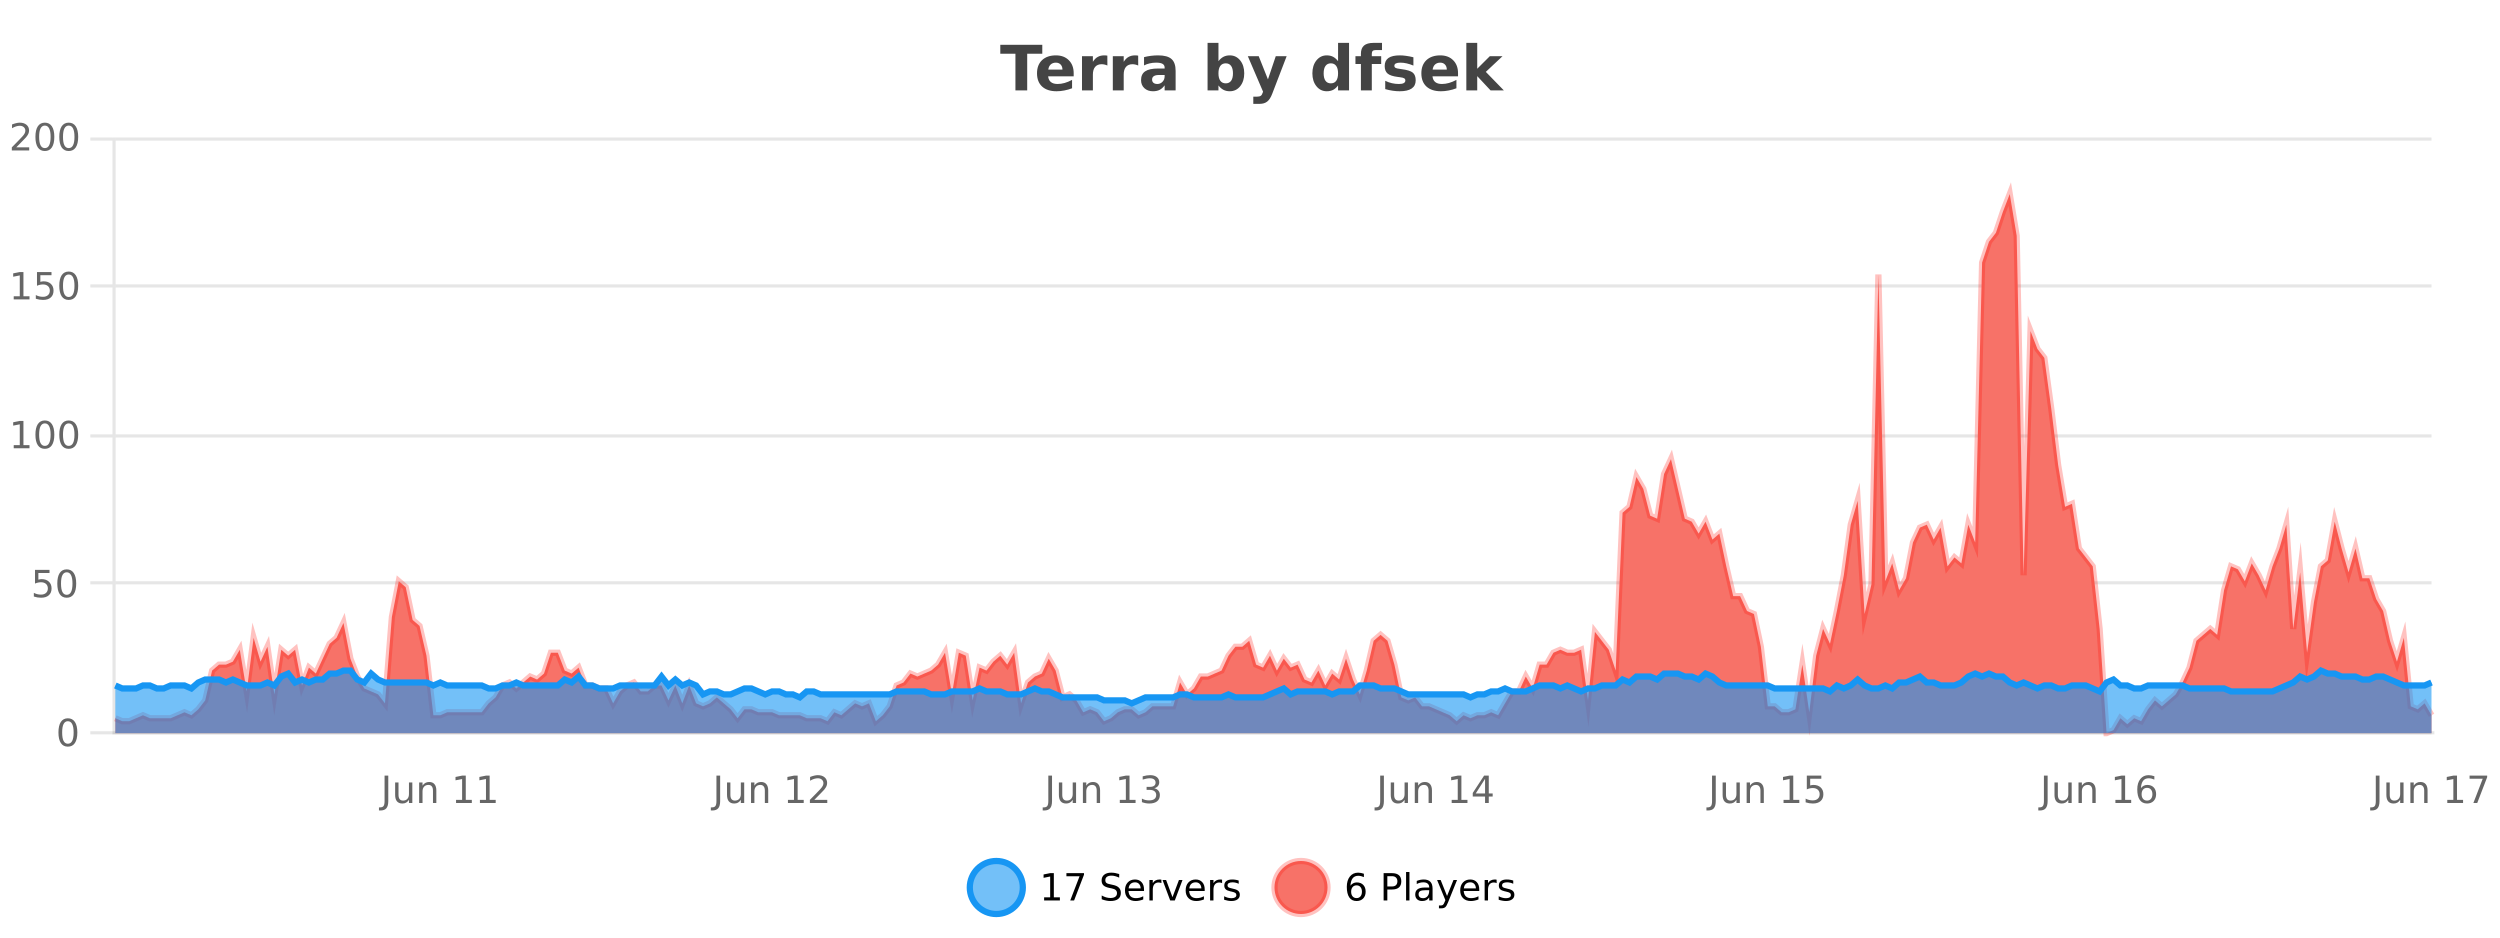 <?xml version="1.0" encoding="UTF-8"?>
<svg xmlns="http://www.w3.org/2000/svg" xmlns:xlink="http://www.w3.org/1999/xlink" width="800pt" height="300pt" viewBox="0 0 800 300" version="1.1">
<defs>
<clipPath id="clip1">
  <path d="M 282 263 L 356 263 L 356 300 L 282 300 Z M 282 263 "/>
</clipPath>
<clipPath id="clip2">
  <path d="M 379 263 L 454 263 L 454 300 L 379 300 Z M 379 263 "/>
</clipPath>
<clipPath id="clip3">
  <path d="M 36.906 62 L 778.082 62 L 778.082 234.602 L 36.906 234.602 Z M 36.906 62 "/>
</clipPath>
<clipPath id="clip4">
  <path d="M 35.906 43 L 779.086 43 L 779.086 235.602 L 35.906 235.602 Z M 35.906 43 "/>
</clipPath>
<clipPath id="clip5">
  <path d="M 36.906 214 L 778.082 214 L 778.082 234.602 L 36.906 234.602 Z M 36.906 214 "/>
</clipPath>
<clipPath id="clip6">
  <path d="M 35.906 186 L 779.086 186 L 779.086 235.602 L 35.906 235.602 Z M 35.906 186 "/>
</clipPath>
</defs>
<g id="surface870421">
<rect x="0" y="0" width="800" height="300" style="fill:rgb(100%,100%,100%);fill-opacity:1;stroke:none;"/>
<path style="fill:none;stroke-width:1;stroke-linecap:butt;stroke-linejoin:miter;stroke:rgb(0%,0%,0%);stroke-opacity:0.098;stroke-miterlimit:10;" d="M 37 234.5 L 778.082 234.5 "/>
<path style="fill:none;stroke-width:1;stroke-linecap:butt;stroke-linejoin:miter;stroke:rgb(0%,0%,0%);stroke-opacity:0.098;stroke-miterlimit:10;" d="M 28.906 234.5 L 36 234.5 "/>
<path style="fill:none;stroke-width:1;stroke-linecap:butt;stroke-linejoin:miter;stroke:rgb(0%,0%,0%);stroke-opacity:0.098;stroke-miterlimit:10;" d="M 37 186.5 L 778.082 186.5 "/>
<path style="fill:none;stroke-width:1;stroke-linecap:butt;stroke-linejoin:miter;stroke:rgb(0%,0%,0%);stroke-opacity:0.098;stroke-miterlimit:10;" d="M 28.906 186.5 L 36 186.5 "/>
<path style="fill:none;stroke-width:1;stroke-linecap:butt;stroke-linejoin:miter;stroke:rgb(0%,0%,0%);stroke-opacity:0.098;stroke-miterlimit:10;" d="M 37 139.5 L 778.082 139.5 "/>
<path style="fill:none;stroke-width:1;stroke-linecap:butt;stroke-linejoin:miter;stroke:rgb(0%,0%,0%);stroke-opacity:0.098;stroke-miterlimit:10;" d="M 28.906 139.5 L 36 139.5 "/>
<path style="fill:none;stroke-width:1;stroke-linecap:butt;stroke-linejoin:miter;stroke:rgb(0%,0%,0%);stroke-opacity:0.098;stroke-miterlimit:10;" d="M 37 91.5 L 778.082 91.5 "/>
<path style="fill:none;stroke-width:1;stroke-linecap:butt;stroke-linejoin:miter;stroke:rgb(0%,0%,0%);stroke-opacity:0.098;stroke-miterlimit:10;" d="M 28.906 91.5 L 36 91.5 "/>
<path style="fill:none;stroke-width:1;stroke-linecap:butt;stroke-linejoin:miter;stroke:rgb(0%,0%,0%);stroke-opacity:0.098;stroke-miterlimit:10;" d="M 37 44.5 L 778.082 44.5 "/>
<path style="fill:none;stroke-width:1;stroke-linecap:butt;stroke-linejoin:miter;stroke:rgb(0%,0%,0%);stroke-opacity:0.098;stroke-miterlimit:10;" d="M 28.906 44.5 L 36 44.5 "/>
<path style=" stroke:none;fill-rule:nonzero;fill:rgb(9.02%,58.824%,95.294%);fill-opacity:0.6;" d="M 327.305 284 C 327.305 288.688 323.508 292.484 318.82 292.484 C 314.133 292.484 310.336 288.688 310.336 284 C 310.336 279.312 314.133 275.516 318.82 275.516 C 323.508 275.516 327.305 279.312 327.305 284 Z M 327.305 284 "/>
<g clip-path="url(#clip1)" clip-rule="nonzero">
<path style="fill:none;stroke-width:2;stroke-linecap:butt;stroke-linejoin:miter;stroke:rgb(9.02%,58.824%,95.294%);stroke-opacity:1;stroke-miterlimit:10;" d="M 327.305 284 C 327.305 288.688 323.508 292.484 318.82 292.484 C 314.133 292.484 310.336 288.688 310.336 284 C 310.336 279.312 314.133 275.516 318.82 275.516 C 323.508 275.516 327.305 279.312 327.305 284 Z M 327.305 284 "/>
</g>
<path style=" stroke:none;fill-rule:nonzero;fill:rgb(0%,0%,0%);fill-opacity:1;" d="M 334.117 287.156 L 336.055 287.156 L 336.055 280.484 L 333.945 280.906 L 333.945 279.828 L 336.039 279.406 L 337.227 279.406 L 337.227 287.156 L 339.164 287.156 L 339.164 288.156 L 334.117 288.156 Z M 341.254 279.406 L 346.879 279.406 L 346.879 279.906 L 343.707 288.156 L 342.473 288.156 L 345.457 280.406 L 341.254 280.406 Z M 358.141 279.688 L 358.141 280.844 C 357.691 280.637 357.266 280.48 356.859 280.375 C 356.461 280.262 356.082 280.203 355.719 280.203 C 355.07 280.203 354.57 280.328 354.219 280.578 C 353.875 280.828 353.703 281.188 353.703 281.656 C 353.703 282.043 353.816 282.336 354.047 282.531 C 354.273 282.73 354.719 282.887 355.375 283 L 356.078 283.156 C 356.961 283.324 357.613 283.621 358.031 284.047 C 358.457 284.465 358.672 285.027 358.672 285.734 C 358.672 286.59 358.383 287.234 357.812 287.672 C 357.25 288.109 356.414 288.328 355.312 288.328 C 354.906 288.328 354.469 288.281 354 288.188 C 353.531 288.094 353.047 287.953 352.547 287.766 L 352.547 286.547 C 353.023 286.82 353.492 287.023 353.953 287.156 C 354.422 287.293 354.875 287.359 355.312 287.359 C 355.988 287.359 356.508 287.23 356.875 286.969 C 357.25 286.699 357.438 286.32 357.438 285.828 C 357.438 285.402 357.301 285.07 357.031 284.828 C 356.77 284.578 356.336 284.398 355.734 284.281 L 355.016 284.141 C 354.129 283.965 353.488 283.688 353.094 283.312 C 352.707 282.938 352.516 282.418 352.516 281.75 C 352.516 280.969 352.785 280.359 353.328 279.922 C 353.867 279.477 354.617 279.25 355.578 279.25 C 355.992 279.25 356.41 279.289 356.828 279.359 C 357.254 279.434 357.691 279.543 358.141 279.688 Z M 366.086 284.609 L 366.086 285.125 L 361.117 285.125 C 361.168 285.875 361.391 286.445 361.789 286.828 C 362.195 287.215 362.75 287.406 363.461 287.406 C 363.875 287.406 364.277 287.359 364.664 287.266 C 365.059 287.164 365.449 287.008 365.836 286.797 L 365.836 287.828 C 365.438 287.984 365.039 288.105 364.633 288.188 C 364.227 288.281 363.812 288.328 363.398 288.328 C 362.355 288.328 361.527 288.027 360.914 287.422 C 360.297 286.809 359.992 285.98 359.992 284.938 C 359.992 283.867 360.281 283.016 360.867 282.391 C 361.449 281.758 362.23 281.438 363.211 281.438 C 364.094 281.438 364.793 281.727 365.305 282.297 C 365.824 282.859 366.086 283.633 366.086 284.609 Z M 365.008 284.281 C 364.996 283.699 364.828 283.23 364.508 282.875 C 364.184 282.523 363.758 282.344 363.227 282.344 C 362.621 282.344 362.137 282.516 361.773 282.859 C 361.418 283.203 361.215 283.684 361.164 284.297 Z M 371.656 282.594 C 371.531 282.531 371.395 282.484 371.25 282.453 C 371.113 282.414 370.957 282.391 370.781 282.391 C 370.176 282.391 369.707 282.59 369.375 282.984 C 369.051 283.383 368.891 283.953 368.891 284.703 L 368.891 288.156 L 367.812 288.156 L 367.812 281.594 L 368.891 281.594 L 368.891 282.609 C 369.117 282.215 369.414 281.922 369.781 281.734 C 370.145 281.539 370.586 281.438 371.109 281.438 C 371.18 281.438 371.258 281.445 371.344 281.453 C 371.438 281.465 371.535 281.48 371.641 281.5 Z M 372.012 281.594 L 373.152 281.594 L 375.199 287.094 L 377.262 281.594 L 378.402 281.594 L 375.934 288.156 L 374.465 288.156 Z M 385.504 284.609 L 385.504 285.125 L 380.535 285.125 C 380.586 285.875 380.809 286.445 381.207 286.828 C 381.613 287.215 382.168 287.406 382.879 287.406 C 383.293 287.406 383.695 287.359 384.082 287.266 C 384.477 287.164 384.867 287.008 385.254 286.797 L 385.254 287.828 C 384.855 287.984 384.457 288.105 384.051 288.188 C 383.645 288.281 383.23 288.328 382.816 288.328 C 381.773 288.328 380.945 288.027 380.332 287.422 C 379.715 286.809 379.41 285.98 379.41 284.938 C 379.41 283.867 379.699 283.016 380.285 282.391 C 380.867 281.758 381.648 281.438 382.629 281.438 C 383.512 281.438 384.211 281.727 384.723 282.297 C 385.242 282.859 385.504 283.633 385.504 284.609 Z M 384.426 284.281 C 384.414 283.699 384.246 283.23 383.926 282.875 C 383.602 282.523 383.176 282.344 382.645 282.344 C 382.039 282.344 381.555 282.516 381.191 282.859 C 380.836 283.203 380.633 283.684 380.582 284.297 Z M 391.074 282.594 C 390.949 282.531 390.812 282.484 390.668 282.453 C 390.531 282.414 390.375 282.391 390.199 282.391 C 389.594 282.391 389.125 282.59 388.793 282.984 C 388.469 283.383 388.309 283.953 388.309 284.703 L 388.309 288.156 L 387.23 288.156 L 387.23 281.594 L 388.309 281.594 L 388.309 282.609 C 388.535 282.215 388.832 281.922 389.199 281.734 C 389.562 281.539 390.004 281.438 390.527 281.438 C 390.598 281.438 390.676 281.445 390.762 281.453 C 390.855 281.465 390.953 281.48 391.059 281.5 Z M 396.383 281.781 L 396.383 282.812 C 396.078 282.656 395.762 282.543 395.43 282.469 C 395.105 282.387 394.766 282.344 394.414 282.344 C 393.883 282.344 393.48 282.43 393.211 282.594 C 392.938 282.75 392.805 282.996 392.805 283.328 C 392.805 283.578 392.898 283.777 393.086 283.922 C 393.281 284.059 393.672 284.188 394.258 284.312 L 394.617 284.406 C 395.387 284.562 395.934 284.793 396.258 285.094 C 396.578 285.398 396.742 285.812 396.742 286.344 C 396.742 286.961 396.496 287.445 396.008 287.797 C 395.527 288.152 394.867 288.328 394.023 288.328 C 393.668 288.328 393.297 288.289 392.914 288.219 C 392.539 288.156 392.141 288.059 391.727 287.922 L 391.727 286.797 C 392.121 287.008 392.512 287.164 392.898 287.266 C 393.281 287.371 393.668 287.422 394.055 287.422 C 394.555 287.422 394.938 287.34 395.211 287.172 C 395.492 286.996 395.633 286.746 395.633 286.422 C 395.633 286.133 395.531 285.906 395.336 285.75 C 395.137 285.594 394.703 285.445 394.039 285.297 L 393.664 285.219 C 392.996 285.074 392.512 284.855 392.211 284.562 C 391.918 284.273 391.773 283.875 391.773 283.375 C 391.773 282.75 391.992 282.273 392.43 281.938 C 392.867 281.605 393.484 281.438 394.289 281.438 C 394.684 281.438 395.059 281.469 395.414 281.531 C 395.766 281.586 396.09 281.668 396.383 281.781 Z M 328.82 277.016 "/>
<path style=" stroke:none;fill-rule:nonzero;fill:rgb(96.863%,44.706%,40.784%);fill-opacity:1;" d="M 424.809 284 C 424.809 288.688 421.008 292.484 416.32 292.484 C 411.637 292.484 407.836 288.688 407.836 284 C 407.836 279.312 411.637 275.516 416.32 275.516 C 421.008 275.516 424.809 279.312 424.809 284 Z M 424.809 284 "/>
<g clip-path="url(#clip2)" clip-rule="nonzero">
<path style="fill:none;stroke-width:2;stroke-linecap:butt;stroke-linejoin:miter;stroke:rgb(100%,4.706%,0%);stroke-opacity:0.247;stroke-miterlimit:10;" d="M 424.809 284 C 424.809 288.688 421.008 292.484 416.32 292.484 C 411.637 292.484 407.836 288.688 407.836 284 C 407.836 279.312 411.637 275.516 416.32 275.516 C 421.008 275.516 424.809 279.312 424.809 284 Z M 424.809 284 "/>
</g>
<path style=" stroke:none;fill-rule:nonzero;fill:rgb(0%,0%,0%);fill-opacity:1;" d="M 434.102 283.312 C 433.57 283.312 433.148 283.496 432.836 283.859 C 432.523 284.227 432.367 284.719 432.367 285.344 C 432.367 285.98 432.523 286.48 432.836 286.844 C 433.148 287.211 433.57 287.391 434.102 287.391 C 434.633 287.391 435.047 287.211 435.352 286.844 C 435.664 286.48 435.82 285.98 435.82 285.344 C 435.82 284.719 435.664 284.227 435.352 283.859 C 435.047 283.496 434.633 283.312 434.102 283.312 Z M 436.445 279.594 L 436.445 280.672 C 436.141 280.539 435.84 280.434 435.539 280.359 C 435.234 280.289 434.938 280.25 434.648 280.25 C 433.867 280.25 433.266 280.516 432.852 281.047 C 432.445 281.57 432.211 282.359 432.148 283.422 C 432.375 283.09 432.664 282.836 433.008 282.656 C 433.359 282.469 433.746 282.375 434.164 282.375 C 435.039 282.375 435.73 282.641 436.242 283.172 C 436.75 283.703 437.008 284.43 437.008 285.344 C 437.008 286.25 436.742 286.977 436.211 287.516 C 435.68 288.059 434.977 288.328 434.102 288.328 C 433.078 288.328 432.305 287.945 431.773 287.172 C 431.242 286.391 430.977 285.266 430.977 283.797 C 430.977 282.414 431.305 281.309 431.961 280.484 C 432.617 279.664 433.496 279.25 434.602 279.25 C 434.891 279.25 435.188 279.281 435.492 279.344 C 435.793 279.398 436.109 279.48 436.445 279.594 Z M 443.945 280.375 L 443.945 283.672 L 445.43 283.672 C 445.98 283.672 446.406 283.531 446.711 283.25 C 447.012 282.961 447.164 282.547 447.164 282.016 C 447.164 281.496 447.012 281.094 446.711 280.812 C 446.406 280.523 445.98 280.375 445.43 280.375 Z M 442.758 279.406 L 445.43 279.406 C 446.418 279.406 447.164 279.633 447.664 280.078 C 448.164 280.516 448.414 281.164 448.414 282.016 C 448.414 282.883 448.164 283.539 447.664 283.984 C 447.164 284.422 446.418 284.641 445.43 284.641 L 443.945 284.641 L 443.945 288.156 L 442.758 288.156 Z M 449.945 279.031 L 451.023 279.031 L 451.023 288.156 L 449.945 288.156 Z M 456.266 284.859 C 455.398 284.859 454.797 284.961 454.453 285.156 C 454.117 285.355 453.953 285.695 453.953 286.172 C 453.953 286.559 454.078 286.867 454.328 287.094 C 454.586 287.312 454.93 287.422 455.359 287.422 C 455.961 287.422 456.441 287.215 456.797 286.797 C 457.16 286.371 457.344 285.805 457.344 285.094 L 457.344 284.859 Z M 458.422 284.406 L 458.422 288.156 L 457.344 288.156 L 457.344 287.156 C 457.094 287.555 456.785 287.852 456.422 288.047 C 456.055 288.234 455.609 288.328 455.078 288.328 C 454.398 288.328 453.863 288.141 453.469 287.766 C 453.07 287.383 452.875 286.875 452.875 286.25 C 452.875 285.512 453.117 284.953 453.609 284.578 C 454.109 284.203 454.848 284.016 455.828 284.016 L 457.344 284.016 L 457.344 283.906 C 457.344 283.406 457.176 283.023 456.844 282.75 C 456.52 282.48 456.066 282.344 455.484 282.344 C 455.109 282.344 454.738 282.391 454.375 282.484 C 454.02 282.578 453.68 282.715 453.359 282.891 L 453.359 281.891 C 453.754 281.734 454.133 281.621 454.5 281.547 C 454.875 281.477 455.238 281.438 455.594 281.438 C 456.539 281.438 457.25 281.684 457.719 282.172 C 458.188 282.664 458.422 283.406 458.422 284.406 Z M 463.367 288.766 C 463.062 289.547 462.766 290.055 462.477 290.297 C 462.184 290.535 461.797 290.656 461.32 290.656 L 460.461 290.656 L 460.461 289.75 L 461.086 289.75 C 461.387 289.75 461.617 289.676 461.773 289.531 C 461.938 289.395 462.121 289.066 462.32 288.547 L 462.523 288.047 L 459.867 281.594 L 461.008 281.594 L 463.055 286.719 L 465.117 281.594 L 466.258 281.594 Z M 473.359 284.609 L 473.359 285.125 L 468.391 285.125 C 468.441 285.875 468.664 286.445 469.062 286.828 C 469.469 287.215 470.023 287.406 470.734 287.406 C 471.148 287.406 471.551 287.359 471.938 287.266 C 472.332 287.164 472.723 287.008 473.109 286.797 L 473.109 287.828 C 472.711 287.984 472.312 288.105 471.906 288.188 C 471.5 288.281 471.086 288.328 470.672 288.328 C 469.629 288.328 468.801 288.027 468.188 287.422 C 467.57 286.809 467.266 285.98 467.266 284.938 C 467.266 283.867 467.555 283.016 468.141 282.391 C 468.723 281.758 469.504 281.438 470.484 281.438 C 471.367 281.438 472.066 281.727 472.578 282.297 C 473.098 282.859 473.359 283.633 473.359 284.609 Z M 472.281 284.281 C 472.27 283.699 472.102 283.23 471.781 282.875 C 471.457 282.523 471.031 282.344 470.5 282.344 C 469.895 282.344 469.41 282.516 469.047 282.859 C 468.691 283.203 468.488 283.684 468.438 284.297 Z M 478.93 282.594 C 478.805 282.531 478.668 282.484 478.523 282.453 C 478.387 282.414 478.23 282.391 478.055 282.391 C 477.449 282.391 476.98 282.59 476.648 282.984 C 476.324 283.383 476.164 283.953 476.164 284.703 L 476.164 288.156 L 475.086 288.156 L 475.086 281.594 L 476.164 281.594 L 476.164 282.609 C 476.391 282.215 476.688 281.922 477.055 281.734 C 477.418 281.539 477.859 281.438 478.383 281.438 C 478.453 281.438 478.531 281.445 478.617 281.453 C 478.711 281.465 478.809 281.48 478.914 281.5 Z M 484.238 281.781 L 484.238 282.812 C 483.934 282.656 483.617 282.543 483.285 282.469 C 482.961 282.387 482.621 282.344 482.27 282.344 C 481.738 282.344 481.336 282.43 481.066 282.594 C 480.793 282.75 480.66 282.996 480.66 283.328 C 480.66 283.578 480.754 283.777 480.941 283.922 C 481.137 284.059 481.527 284.188 482.113 284.312 L 482.473 284.406 C 483.242 284.562 483.789 284.793 484.113 285.094 C 484.434 285.398 484.598 285.812 484.598 286.344 C 484.598 286.961 484.352 287.445 483.863 287.797 C 483.383 288.152 482.723 288.328 481.879 288.328 C 481.523 288.328 481.152 288.289 480.77 288.219 C 480.395 288.156 479.996 288.059 479.582 287.922 L 479.582 286.797 C 479.977 287.008 480.367 287.164 480.754 287.266 C 481.137 287.371 481.523 287.422 481.91 287.422 C 482.41 287.422 482.793 287.34 483.066 287.172 C 483.348 286.996 483.488 286.746 483.488 286.422 C 483.488 286.133 483.387 285.906 483.191 285.75 C 482.992 285.594 482.559 285.445 481.895 285.297 L 481.52 285.219 C 480.852 285.074 480.367 284.855 480.066 284.562 C 479.773 284.273 479.629 283.875 479.629 283.375 C 479.629 282.75 479.848 282.273 480.285 281.938 C 480.723 281.605 481.34 281.438 482.145 281.438 C 482.539 281.438 482.914 281.469 483.27 281.531 C 483.621 281.586 483.945 281.668 484.238 281.781 Z M 426.32 277.016 "/>
<path style=" stroke:none;fill-rule:nonzero;fill:rgb(26.667%,26.667%,26.667%);fill-opacity:1;" d="M 320.094 14.344 L 333.531 14.344 L 333.531 17.188 L 328.703 17.188 L 328.703 28.922 L 324.938 28.922 L 324.938 17.188 L 320.094 17.188 Z M 343.578 23.422 L 343.578 24.422 L 335.406 24.422 C 335.488 25.246 335.785 25.859 336.297 26.266 C 336.805 26.672 337.516 26.875 338.422 26.875 C 339.16 26.875 339.914 26.766 340.688 26.547 C 341.457 26.328 342.25 26 343.062 25.562 L 343.062 28.25 C 342.238 28.562 341.41 28.797 340.578 28.953 C 339.754 29.117 338.93 29.203 338.109 29.203 C 336.129 29.203 334.586 28.703 333.484 27.703 C 332.391 26.695 331.844 25.281 331.844 23.469 C 331.844 21.68 332.379 20.273 333.453 19.25 C 334.535 18.23 336.02 17.719 337.906 17.719 C 339.625 17.719 341 18.242 342.031 19.281 C 343.062 20.312 343.578 21.695 343.578 23.422 Z M 339.984 22.266 C 339.984 21.602 339.789 21.062 339.406 20.656 C 339.02 20.25 338.516 20.047 337.891 20.047 C 337.211 20.047 336.66 20.242 336.234 20.625 C 335.816 21 335.555 21.547 335.453 22.266 Z M 354.363 20.969 C 354.051 20.824 353.742 20.719 353.441 20.656 C 353.137 20.586 352.836 20.547 352.535 20.547 C 351.629 20.547 350.93 20.836 350.441 21.406 C 349.961 21.98 349.723 22.805 349.723 23.875 L 349.723 28.922 L 346.238 28.922 L 346.238 17.984 L 349.723 17.984 L 349.723 19.781 C 350.168 19.062 350.684 18.543 351.27 18.219 C 351.852 17.887 352.551 17.719 353.363 17.719 C 353.488 17.719 353.617 17.727 353.754 17.734 C 353.887 17.746 354.086 17.766 354.348 17.797 Z M 364.227 20.969 C 363.914 20.824 363.605 20.719 363.305 20.656 C 363 20.586 362.699 20.547 362.398 20.547 C 361.492 20.547 360.793 20.836 360.305 21.406 C 359.824 21.98 359.586 22.805 359.586 23.875 L 359.586 28.922 L 356.102 28.922 L 356.102 17.984 L 359.586 17.984 L 359.586 19.781 C 360.031 19.062 360.547 18.543 361.133 18.219 C 361.715 17.887 362.414 17.719 363.227 17.719 C 363.352 17.719 363.48 17.727 363.617 17.734 C 363.75 17.746 363.949 17.766 364.211 17.797 Z M 370.855 24 C 370.125 24 369.578 24.125 369.215 24.375 C 368.848 24.617 368.668 24.98 368.668 25.469 C 368.668 25.906 368.812 26.25 369.105 26.5 C 369.406 26.75 369.816 26.875 370.34 26.875 C 370.996 26.875 371.547 26.641 371.996 26.172 C 372.453 25.703 372.684 25.117 372.684 24.406 L 372.684 24 Z M 376.199 22.688 L 376.199 28.922 L 372.684 28.922 L 372.684 27.297 C 372.215 27.965 371.684 28.449 371.09 28.75 C 370.504 29.051 369.793 29.203 368.949 29.203 C 367.824 29.203 366.906 28.875 366.199 28.219 C 365.488 27.555 365.137 26.695 365.137 25.641 C 365.137 24.359 365.574 23.422 366.449 22.828 C 367.332 22.227 368.723 21.922 370.621 21.922 L 372.684 21.922 L 372.684 21.641 C 372.684 21.09 372.465 20.688 372.027 20.438 C 371.59 20.18 370.906 20.047 369.98 20.047 C 369.23 20.047 368.531 20.125 367.887 20.281 C 367.238 20.43 366.641 20.648 366.09 20.938 L 366.09 18.281 C 366.84 18.094 367.59 17.953 368.34 17.859 C 369.098 17.766 369.859 17.719 370.621 17.719 C 372.59 17.719 374.012 18.109 374.887 18.891 C 375.762 19.664 376.199 20.93 376.199 22.688 Z M 392.234 26.672 C 392.984 26.672 393.555 26.402 393.953 25.859 C 394.348 25.309 394.547 24.512 394.547 23.469 C 394.547 22.43 394.348 21.637 393.953 21.094 C 393.555 20.543 392.984 20.266 392.234 20.266 C 391.484 20.266 390.906 20.543 390.5 21.094 C 390.102 21.637 389.906 22.43 389.906 23.469 C 389.906 24.5 390.102 25.293 390.5 25.844 C 390.906 26.398 391.484 26.672 392.234 26.672 Z M 389.906 19.578 C 390.395 18.945 390.93 18.477 391.516 18.172 C 392.098 17.871 392.77 17.719 393.531 17.719 C 394.883 17.719 395.992 18.258 396.859 19.328 C 397.723 20.402 398.156 21.781 398.156 23.469 C 398.156 25.148 397.723 26.523 396.859 27.594 C 395.992 28.668 394.883 29.203 393.531 29.203 C 392.77 29.203 392.098 29.051 391.516 28.75 C 390.93 28.449 390.395 27.98 389.906 27.344 L 389.906 28.922 L 386.422 28.922 L 386.422 13.719 L 389.906 13.719 Z M 399.305 17.984 L 402.789 17.984 L 405.742 25.406 L 408.242 17.984 L 411.727 17.984 L 407.133 29.953 C 406.672 31.172 406.133 32.02 405.508 32.5 C 404.891 32.988 404.086 33.234 403.086 33.234 L 401.055 33.234 L 401.055 30.938 L 402.148 30.938 C 402.742 30.938 403.172 30.844 403.445 30.656 C 403.715 30.469 403.922 30.129 404.07 29.641 L 404.18 29.344 Z M 428.18 19.578 L 428.18 13.719 L 431.695 13.719 L 431.695 28.922 L 428.18 28.922 L 428.18 27.344 C 427.699 27.992 427.168 28.465 426.586 28.766 C 426 29.055 425.328 29.203 424.57 29.203 C 423.227 29.203 422.121 28.668 421.258 27.594 C 420.391 26.523 419.961 25.148 419.961 23.469 C 419.961 21.781 420.391 20.402 421.258 19.328 C 422.121 18.258 423.227 17.719 424.57 17.719 C 425.328 17.719 426 17.871 426.586 18.172 C 427.168 18.477 427.699 18.945 428.18 19.578 Z M 425.867 26.672 C 426.617 26.672 427.188 26.402 427.586 25.859 C 427.98 25.309 428.18 24.512 428.18 23.469 C 428.18 22.43 427.98 21.637 427.586 21.094 C 427.188 20.543 426.617 20.266 425.867 20.266 C 425.125 20.266 424.559 20.543 424.164 21.094 C 423.766 21.637 423.57 22.43 423.57 23.469 C 423.57 24.512 423.766 25.309 424.164 25.859 C 424.559 26.402 425.125 26.672 425.867 26.672 Z M 442.242 13.719 L 442.242 16.016 L 440.305 16.016 C 439.812 16.016 439.469 16.109 439.273 16.297 C 439.074 16.477 438.977 16.781 438.977 17.219 L 438.977 17.984 L 441.977 17.984 L 441.977 20.484 L 438.977 20.484 L 438.977 28.922 L 435.492 28.922 L 435.492 20.484 L 433.742 20.484 L 433.742 17.984 L 435.492 17.984 L 435.492 17.219 C 435.492 16.031 435.82 15.152 436.477 14.578 C 437.141 14.008 438.172 13.719 439.57 13.719 Z M 452.289 18.328 L 452.289 20.984 C 451.547 20.672 450.828 20.438 450.133 20.281 C 449.434 20.125 448.773 20.047 448.148 20.047 C 447.492 20.047 447 20.133 446.68 20.297 C 446.355 20.465 446.195 20.719 446.195 21.062 C 446.195 21.344 446.312 21.559 446.555 21.703 C 446.805 21.852 447.242 21.961 447.867 22.031 L 448.492 22.125 C 450.281 22.355 451.484 22.73 452.102 23.25 C 452.715 23.773 453.023 24.59 453.023 25.703 C 453.023 26.871 452.59 27.746 451.727 28.328 C 450.871 28.914 449.594 29.203 447.898 29.203 C 447.168 29.203 446.418 29.145 445.648 29.031 C 444.875 28.918 444.086 28.746 443.273 28.516 L 443.273 25.859 C 443.969 26.203 444.684 26.461 445.414 26.625 C 446.141 26.793 446.887 26.875 447.648 26.875 C 448.336 26.875 448.852 26.781 449.195 26.594 C 449.539 26.406 449.711 26.125 449.711 25.75 C 449.711 25.438 449.59 25.211 449.352 25.062 C 449.109 24.906 448.637 24.789 447.93 24.703 L 447.32 24.625 C 445.758 24.43 444.664 24.07 444.039 23.547 C 443.414 23.016 443.102 22.215 443.102 21.141 C 443.102 19.984 443.496 19.125 444.289 18.562 C 445.09 18 446.309 17.719 447.945 17.719 C 448.59 17.719 449.266 17.773 449.977 17.875 C 450.684 17.969 451.453 18.121 452.289 18.328 Z M 466.57 23.422 L 466.57 24.422 L 458.398 24.422 C 458.48 25.246 458.777 25.859 459.289 26.266 C 459.797 26.672 460.508 26.875 461.414 26.875 C 462.152 26.875 462.906 26.766 463.68 26.547 C 464.449 26.328 465.242 26 466.055 25.562 L 466.055 28.25 C 465.23 28.562 464.402 28.797 463.57 28.953 C 462.746 29.117 461.922 29.203 461.102 29.203 C 459.121 29.203 457.578 28.703 456.477 27.703 C 455.383 26.695 454.836 25.281 454.836 23.469 C 454.836 21.68 455.371 20.273 456.445 19.25 C 457.527 18.23 459.012 17.719 460.898 17.719 C 462.617 17.719 463.992 18.242 465.023 19.281 C 466.055 20.312 466.57 21.695 466.57 23.422 Z M 462.977 22.266 C 462.977 21.602 462.781 21.062 462.398 20.656 C 462.012 20.25 461.508 20.047 460.883 20.047 C 460.203 20.047 459.652 20.242 459.227 20.625 C 458.809 21 458.547 21.547 458.445 22.266 Z M 469.227 13.719 L 472.711 13.719 L 472.711 22 L 476.742 17.984 L 480.805 17.984 L 475.461 23 L 481.227 28.922 L 476.977 28.922 L 472.711 24.359 L 472.711 28.922 L 469.227 28.922 Z M 320 10.359 "/>
<path style="fill:none;stroke-width:1;stroke-linecap:butt;stroke-linejoin:miter;stroke:rgb(0%,0%,0%);stroke-opacity:0.098;stroke-miterlimit:10;" d="M 36 234.5 L 779 234.5 "/>
<path style=" stroke:none;fill-rule:nonzero;fill:rgb(40%,40%,40%);fill-opacity:1;" d="M 123.062 248.203 L 124.25 248.203 L 124.25 256.344 C 124.25 257.395 124.047 258.16 123.641 258.641 C 123.242 259.117 122.602 259.359 121.719 259.359 L 121.266 259.359 L 121.266 258.359 L 121.641 258.359 C 122.16 258.359 122.523 258.211 122.734 257.922 C 122.953 257.629 123.062 257.102 123.062 256.344 Z M 126.445 254.359 L 126.445 250.391 L 127.523 250.391 L 127.523 254.328 C 127.523 254.945 127.641 255.406 127.883 255.719 C 128.133 256.031 128.496 256.188 128.977 256.188 C 129.559 256.188 130.016 256.008 130.352 255.641 C 130.695 255.266 130.867 254.758 130.867 254.109 L 130.867 250.391 L 131.945 250.391 L 131.945 256.953 L 130.867 256.953 L 130.867 255.938 C 130.605 256.344 130.305 256.648 129.961 256.844 C 129.617 257.031 129.215 257.125 128.758 257.125 C 127.996 257.125 127.418 256.891 127.023 256.422 C 126.637 255.953 126.445 255.266 126.445 254.359 Z M 129.164 250.234 Z M 139.629 252.984 L 139.629 256.953 L 138.551 256.953 L 138.551 253.031 C 138.551 252.406 138.426 251.945 138.176 251.641 C 137.934 251.328 137.574 251.172 137.098 251.172 C 136.512 251.172 136.051 251.359 135.707 251.734 C 135.371 252.102 135.207 252.605 135.207 253.25 L 135.207 256.953 L 134.129 256.953 L 134.129 250.391 L 135.207 250.391 L 135.207 251.406 C 135.465 251.012 135.77 250.719 136.113 250.531 C 136.465 250.336 136.871 250.234 137.332 250.234 C 138.082 250.234 138.648 250.469 139.035 250.938 C 139.43 251.398 139.629 252.078 139.629 252.984 Z M 145.938 255.953 L 147.875 255.953 L 147.875 249.281 L 145.766 249.703 L 145.766 248.625 L 147.859 248.203 L 149.047 248.203 L 149.047 255.953 L 150.984 255.953 L 150.984 256.953 L 145.938 256.953 Z M 153.574 255.953 L 155.512 255.953 L 155.512 249.281 L 153.402 249.703 L 153.402 248.625 L 155.496 248.203 L 156.684 248.203 L 156.684 255.953 L 158.621 255.953 L 158.621 256.953 L 153.574 256.953 Z M 121.891 245.816 "/>
<path style=" stroke:none;fill-rule:nonzero;fill:rgb(40%,40%,40%);fill-opacity:1;" d="M 229.262 248.203 L 230.449 248.203 L 230.449 256.344 C 230.449 257.395 230.246 258.16 229.84 258.641 C 229.441 259.117 228.801 259.359 227.918 259.359 L 227.465 259.359 L 227.465 258.359 L 227.84 258.359 C 228.359 258.359 228.723 258.211 228.934 257.922 C 229.152 257.629 229.262 257.102 229.262 256.344 Z M 232.645 254.359 L 232.645 250.391 L 233.723 250.391 L 233.723 254.328 C 233.723 254.945 233.84 255.406 234.082 255.719 C 234.332 256.031 234.695 256.188 235.176 256.188 C 235.758 256.188 236.215 256.008 236.551 255.641 C 236.895 255.266 237.066 254.758 237.066 254.109 L 237.066 250.391 L 238.145 250.391 L 238.145 256.953 L 237.066 256.953 L 237.066 255.938 C 236.805 256.344 236.504 256.648 236.16 256.844 C 235.816 257.031 235.414 257.125 234.957 257.125 C 234.195 257.125 233.617 256.891 233.223 256.422 C 232.836 255.953 232.645 255.266 232.645 254.359 Z M 235.363 250.234 Z M 245.828 252.984 L 245.828 256.953 L 244.75 256.953 L 244.75 253.031 C 244.75 252.406 244.625 251.945 244.375 251.641 C 244.133 251.328 243.773 251.172 243.297 251.172 C 242.711 251.172 242.25 251.359 241.906 251.734 C 241.57 252.102 241.406 252.605 241.406 253.25 L 241.406 256.953 L 240.328 256.953 L 240.328 250.391 L 241.406 250.391 L 241.406 251.406 C 241.664 251.012 241.969 250.719 242.312 250.531 C 242.664 250.336 243.07 250.234 243.531 250.234 C 244.281 250.234 244.848 250.469 245.234 250.938 C 245.629 251.398 245.828 252.078 245.828 252.984 Z M 252.141 255.953 L 254.078 255.953 L 254.078 249.281 L 251.969 249.703 L 251.969 248.625 L 254.062 248.203 L 255.25 248.203 L 255.25 255.953 L 257.188 255.953 L 257.188 256.953 L 252.141 256.953 Z M 260.586 255.953 L 264.727 255.953 L 264.727 256.953 L 259.164 256.953 L 259.164 255.953 C 259.609 255.496 260.219 254.875 260.992 254.094 C 261.773 253.305 262.262 252.793 262.461 252.562 C 262.844 252.148 263.109 251.793 263.258 251.5 C 263.414 251.199 263.492 250.906 263.492 250.625 C 263.492 250.156 263.324 249.777 262.992 249.484 C 262.668 249.195 262.246 249.047 261.727 249.047 C 261.352 249.047 260.953 249.109 260.539 249.234 C 260.133 249.359 259.695 249.559 259.227 249.828 L 259.227 248.625 C 259.703 248.438 260.148 248.297 260.555 248.203 C 260.969 248.102 261.352 248.047 261.695 248.047 C 262.602 248.047 263.324 248.277 263.867 248.734 C 264.406 249.184 264.68 249.789 264.68 250.547 C 264.68 250.902 264.609 251.242 264.477 251.562 C 264.34 251.887 264.094 252.266 263.742 252.703 C 263.637 252.82 263.324 253.148 262.805 253.688 C 262.281 254.23 261.543 254.984 260.586 255.953 Z M 228.09 245.816 "/>
<path style=" stroke:none;fill-rule:nonzero;fill:rgb(40%,40%,40%);fill-opacity:1;" d="M 335.461 248.203 L 336.648 248.203 L 336.648 256.344 C 336.648 257.395 336.445 258.16 336.039 258.641 C 335.641 259.117 335 259.359 334.117 259.359 L 333.664 259.359 L 333.664 258.359 L 334.039 258.359 C 334.559 258.359 334.922 258.211 335.133 257.922 C 335.352 257.629 335.461 257.102 335.461 256.344 Z M 338.844 254.359 L 338.844 250.391 L 339.922 250.391 L 339.922 254.328 C 339.922 254.945 340.039 255.406 340.281 255.719 C 340.531 256.031 340.895 256.188 341.375 256.188 C 341.957 256.188 342.414 256.008 342.75 255.641 C 343.094 255.266 343.266 254.758 343.266 254.109 L 343.266 250.391 L 344.344 250.391 L 344.344 256.953 L 343.266 256.953 L 343.266 255.938 C 343.004 256.344 342.703 256.648 342.359 256.844 C 342.016 257.031 341.613 257.125 341.156 257.125 C 340.395 257.125 339.816 256.891 339.422 256.422 C 339.035 255.953 338.844 255.266 338.844 254.359 Z M 341.562 250.234 Z M 352.027 252.984 L 352.027 256.953 L 350.949 256.953 L 350.949 253.031 C 350.949 252.406 350.824 251.945 350.574 251.641 C 350.332 251.328 349.973 251.172 349.496 251.172 C 348.91 251.172 348.449 251.359 348.105 251.734 C 347.77 252.102 347.605 252.605 347.605 253.25 L 347.605 256.953 L 346.527 256.953 L 346.527 250.391 L 347.605 250.391 L 347.605 251.406 C 347.863 251.012 348.168 250.719 348.512 250.531 C 348.863 250.336 349.27 250.234 349.73 250.234 C 350.48 250.234 351.047 250.469 351.434 250.938 C 351.828 251.398 352.027 252.078 352.027 252.984 Z M 358.336 255.953 L 360.273 255.953 L 360.273 249.281 L 358.164 249.703 L 358.164 248.625 L 360.258 248.203 L 361.445 248.203 L 361.445 255.953 L 363.383 255.953 L 363.383 256.953 L 358.336 256.953 Z M 369.363 252.234 C 369.926 252.359 370.363 252.617 370.676 253 C 370.996 253.375 371.16 253.844 371.16 254.406 C 371.16 255.273 370.863 255.945 370.27 256.422 C 369.676 256.891 368.832 257.125 367.738 257.125 C 367.371 257.125 366.992 257.086 366.598 257.016 C 366.211 256.945 365.816 256.836 365.41 256.688 L 365.41 255.547 C 365.73 255.734 366.086 255.883 366.473 255.984 C 366.867 256.078 367.277 256.125 367.707 256.125 C 368.445 256.125 369.008 255.98 369.395 255.688 C 369.789 255.398 369.988 254.969 369.988 254.406 C 369.988 253.898 369.805 253.496 369.441 253.203 C 369.074 252.914 368.574 252.766 367.941 252.766 L 366.91 252.766 L 366.91 251.797 L 367.988 251.797 C 368.559 251.797 369.004 251.684 369.316 251.453 C 369.629 251.215 369.785 250.875 369.785 250.438 C 369.785 249.992 369.621 249.648 369.301 249.406 C 368.988 249.168 368.535 249.047 367.941 249.047 C 367.605 249.047 367.254 249.086 366.879 249.156 C 366.512 249.219 366.105 249.324 365.66 249.469 L 365.66 248.422 C 366.117 248.297 366.539 248.203 366.926 248.141 C 367.32 248.078 367.691 248.047 368.035 248.047 C 368.941 248.047 369.652 248.25 370.176 248.656 C 370.695 249.062 370.957 249.617 370.957 250.312 C 370.957 250.805 370.816 251.215 370.535 251.547 C 370.262 251.883 369.871 252.109 369.363 252.234 Z M 334.289 245.816 "/>
<path style=" stroke:none;fill-rule:nonzero;fill:rgb(40%,40%,40%);fill-opacity:1;" d="M 441.66 248.203 L 442.848 248.203 L 442.848 256.344 C 442.848 257.395 442.645 258.16 442.238 258.641 C 441.84 259.117 441.199 259.359 440.316 259.359 L 439.863 259.359 L 439.863 258.359 L 440.238 258.359 C 440.758 258.359 441.121 258.211 441.332 257.922 C 441.551 257.629 441.66 257.102 441.66 256.344 Z M 445.043 254.359 L 445.043 250.391 L 446.121 250.391 L 446.121 254.328 C 446.121 254.945 446.238 255.406 446.48 255.719 C 446.73 256.031 447.094 256.188 447.574 256.188 C 448.156 256.188 448.613 256.008 448.949 255.641 C 449.293 255.266 449.465 254.758 449.465 254.109 L 449.465 250.391 L 450.543 250.391 L 450.543 256.953 L 449.465 256.953 L 449.465 255.938 C 449.203 256.344 448.902 256.648 448.559 256.844 C 448.215 257.031 447.812 257.125 447.355 257.125 C 446.594 257.125 446.016 256.891 445.621 256.422 C 445.234 255.953 445.043 255.266 445.043 254.359 Z M 447.762 250.234 Z M 458.227 252.984 L 458.227 256.953 L 457.148 256.953 L 457.148 253.031 C 457.148 252.406 457.023 251.945 456.773 251.641 C 456.531 251.328 456.172 251.172 455.695 251.172 C 455.109 251.172 454.648 251.359 454.305 251.734 C 453.969 252.102 453.805 252.605 453.805 253.25 L 453.805 256.953 L 452.727 256.953 L 452.727 250.391 L 453.805 250.391 L 453.805 251.406 C 454.062 251.012 454.367 250.719 454.711 250.531 C 455.062 250.336 455.469 250.234 455.93 250.234 C 456.68 250.234 457.246 250.469 457.633 250.938 C 458.027 251.398 458.227 252.078 458.227 252.984 Z M 464.539 255.953 L 466.477 255.953 L 466.477 249.281 L 464.367 249.703 L 464.367 248.625 L 466.461 248.203 L 467.648 248.203 L 467.648 255.953 L 469.586 255.953 L 469.586 256.953 L 464.539 256.953 Z M 475.219 249.234 L 472.234 253.906 L 475.219 253.906 Z M 474.906 248.203 L 476.406 248.203 L 476.406 253.906 L 477.656 253.906 L 477.656 254.891 L 476.406 254.891 L 476.406 256.953 L 475.219 256.953 L 475.219 254.891 L 471.281 254.891 L 471.281 253.75 Z M 440.488 245.816 "/>
<path style=" stroke:none;fill-rule:nonzero;fill:rgb(40%,40%,40%);fill-opacity:1;" d="M 547.855 248.203 L 549.043 248.203 L 549.043 256.344 C 549.043 257.395 548.84 258.16 548.434 258.641 C 548.035 259.117 547.395 259.359 546.512 259.359 L 546.059 259.359 L 546.059 258.359 L 546.434 258.359 C 546.953 258.359 547.316 258.211 547.527 257.922 C 547.746 257.629 547.855 257.102 547.855 256.344 Z M 551.238 254.359 L 551.238 250.391 L 552.316 250.391 L 552.316 254.328 C 552.316 254.945 552.434 255.406 552.676 255.719 C 552.926 256.031 553.289 256.188 553.77 256.188 C 554.352 256.188 554.809 256.008 555.145 255.641 C 555.488 255.266 555.66 254.758 555.66 254.109 L 555.66 250.391 L 556.738 250.391 L 556.738 256.953 L 555.66 256.953 L 555.66 255.938 C 555.398 256.344 555.098 256.648 554.754 256.844 C 554.41 257.031 554.008 257.125 553.551 257.125 C 552.789 257.125 552.211 256.891 551.816 256.422 C 551.43 255.953 551.238 255.266 551.238 254.359 Z M 553.957 250.234 Z M 564.422 252.984 L 564.422 256.953 L 563.344 256.953 L 563.344 253.031 C 563.344 252.406 563.219 251.945 562.969 251.641 C 562.727 251.328 562.367 251.172 561.891 251.172 C 561.305 251.172 560.844 251.359 560.5 251.734 C 560.164 252.102 560 252.605 560 253.25 L 560 256.953 L 558.922 256.953 L 558.922 250.391 L 560 250.391 L 560 251.406 C 560.258 251.012 560.562 250.719 560.906 250.531 C 561.258 250.336 561.664 250.234 562.125 250.234 C 562.875 250.234 563.441 250.469 563.828 250.938 C 564.223 251.398 564.422 252.078 564.422 252.984 Z M 570.734 255.953 L 572.672 255.953 L 572.672 249.281 L 570.562 249.703 L 570.562 248.625 L 572.656 248.203 L 573.844 248.203 L 573.844 255.953 L 575.781 255.953 L 575.781 256.953 L 570.734 256.953 Z M 578.18 248.203 L 582.82 248.203 L 582.82 249.203 L 579.258 249.203 L 579.258 251.344 C 579.434 251.281 579.605 251.242 579.773 251.219 C 579.949 251.188 580.121 251.172 580.289 251.172 C 581.266 251.172 582.043 251.445 582.617 251.984 C 583.188 252.516 583.477 253.234 583.477 254.141 C 583.477 255.09 583.18 255.824 582.586 256.344 C 582 256.867 581.18 257.125 580.117 257.125 C 579.742 257.125 579.359 257.094 578.977 257.031 C 578.602 256.969 578.211 256.875 577.805 256.75 L 577.805 255.562 C 578.156 255.75 578.523 255.891 578.898 255.984 C 579.273 256.078 579.668 256.125 580.086 256.125 C 580.762 256.125 581.297 255.949 581.695 255.594 C 582.09 255.242 582.289 254.758 582.289 254.141 C 582.289 253.539 582.09 253.059 581.695 252.703 C 581.297 252.352 580.762 252.172 580.086 252.172 C 579.773 252.172 579.453 252.211 579.133 252.281 C 578.82 252.344 578.5 252.449 578.18 252.594 Z M 546.684 245.816 "/>
<path style=" stroke:none;fill-rule:nonzero;fill:rgb(40%,40%,40%);fill-opacity:1;" d="M 654.055 248.203 L 655.242 248.203 L 655.242 256.344 C 655.242 257.395 655.039 258.16 654.633 258.641 C 654.234 259.117 653.594 259.359 652.711 259.359 L 652.258 259.359 L 652.258 258.359 L 652.633 258.359 C 653.152 258.359 653.516 258.211 653.727 257.922 C 653.945 257.629 654.055 257.102 654.055 256.344 Z M 657.438 254.359 L 657.438 250.391 L 658.516 250.391 L 658.516 254.328 C 658.516 254.945 658.633 255.406 658.875 255.719 C 659.125 256.031 659.488 256.188 659.969 256.188 C 660.551 256.188 661.008 256.008 661.344 255.641 C 661.688 255.266 661.859 254.758 661.859 254.109 L 661.859 250.391 L 662.938 250.391 L 662.938 256.953 L 661.859 256.953 L 661.859 255.938 C 661.598 256.344 661.297 256.648 660.953 256.844 C 660.609 257.031 660.207 257.125 659.75 257.125 C 658.988 257.125 658.41 256.891 658.016 256.422 C 657.629 255.953 657.438 255.266 657.438 254.359 Z M 660.156 250.234 Z M 670.621 252.984 L 670.621 256.953 L 669.543 256.953 L 669.543 253.031 C 669.543 252.406 669.418 251.945 669.168 251.641 C 668.926 251.328 668.566 251.172 668.09 251.172 C 667.504 251.172 667.043 251.359 666.699 251.734 C 666.363 252.102 666.199 252.605 666.199 253.25 L 666.199 256.953 L 665.121 256.953 L 665.121 250.391 L 666.199 250.391 L 666.199 251.406 C 666.457 251.012 666.762 250.719 667.105 250.531 C 667.457 250.336 667.863 250.234 668.324 250.234 C 669.074 250.234 669.641 250.469 670.027 250.938 C 670.422 251.398 670.621 252.078 670.621 252.984 Z M 676.93 255.953 L 678.867 255.953 L 678.867 249.281 L 676.758 249.703 L 676.758 248.625 L 678.852 248.203 L 680.039 248.203 L 680.039 255.953 L 681.977 255.953 L 681.977 256.953 L 676.93 256.953 Z M 687.051 252.109 C 686.52 252.109 686.098 252.293 685.785 252.656 C 685.473 253.023 685.316 253.516 685.316 254.141 C 685.316 254.777 685.473 255.277 685.785 255.641 C 686.098 256.008 686.52 256.188 687.051 256.188 C 687.582 256.188 687.996 256.008 688.301 255.641 C 688.613 255.277 688.77 254.777 688.77 254.141 C 688.77 253.516 688.613 253.023 688.301 252.656 C 687.996 252.293 687.582 252.109 687.051 252.109 Z M 689.395 248.391 L 689.395 249.469 C 689.09 249.336 688.789 249.23 688.488 249.156 C 688.184 249.086 687.887 249.047 687.598 249.047 C 686.816 249.047 686.215 249.312 685.801 249.844 C 685.395 250.367 685.16 251.156 685.098 252.219 C 685.324 251.887 685.613 251.633 685.957 251.453 C 686.309 251.266 686.695 251.172 687.113 251.172 C 687.988 251.172 688.68 251.438 689.191 251.969 C 689.699 252.5 689.957 253.227 689.957 254.141 C 689.957 255.047 689.691 255.773 689.16 256.312 C 688.629 256.855 687.926 257.125 687.051 257.125 C 686.027 257.125 685.254 256.742 684.723 255.969 C 684.191 255.188 683.926 254.062 683.926 252.594 C 683.926 251.211 684.254 250.105 684.91 249.281 C 685.566 248.461 686.445 248.047 687.551 248.047 C 687.84 248.047 688.137 248.078 688.441 248.141 C 688.742 248.195 689.059 248.277 689.395 248.391 Z M 652.883 245.816 "/>
<path style=" stroke:none;fill-rule:nonzero;fill:rgb(40%,40%,40%);fill-opacity:1;" d="M 760.254 248.203 L 761.441 248.203 L 761.441 256.344 C 761.441 257.395 761.238 258.16 760.832 258.641 C 760.434 259.117 759.793 259.359 758.91 259.359 L 758.457 259.359 L 758.457 258.359 L 758.832 258.359 C 759.352 258.359 759.715 258.211 759.926 257.922 C 760.145 257.629 760.254 257.102 760.254 256.344 Z M 763.637 254.359 L 763.637 250.391 L 764.715 250.391 L 764.715 254.328 C 764.715 254.945 764.832 255.406 765.074 255.719 C 765.324 256.031 765.688 256.188 766.168 256.188 C 766.75 256.188 767.207 256.008 767.543 255.641 C 767.887 255.266 768.059 254.758 768.059 254.109 L 768.059 250.391 L 769.137 250.391 L 769.137 256.953 L 768.059 256.953 L 768.059 255.938 C 767.797 256.344 767.496 256.648 767.152 256.844 C 766.809 257.031 766.406 257.125 765.949 257.125 C 765.188 257.125 764.609 256.891 764.215 256.422 C 763.828 255.953 763.637 255.266 763.637 254.359 Z M 766.355 250.234 Z M 776.82 252.984 L 776.82 256.953 L 775.742 256.953 L 775.742 253.031 C 775.742 252.406 775.617 251.945 775.367 251.641 C 775.125 251.328 774.766 251.172 774.289 251.172 C 773.703 251.172 773.242 251.359 772.898 251.734 C 772.562 252.102 772.398 252.605 772.398 253.25 L 772.398 256.953 L 771.32 256.953 L 771.32 250.391 L 772.398 250.391 L 772.398 251.406 C 772.656 251.012 772.961 250.719 773.305 250.531 C 773.656 250.336 774.062 250.234 774.523 250.234 C 775.273 250.234 775.84 250.469 776.227 250.938 C 776.621 251.398 776.82 252.078 776.82 252.984 Z M 783.133 255.953 L 785.07 255.953 L 785.07 249.281 L 782.961 249.703 L 782.961 248.625 L 785.055 248.203 L 786.242 248.203 L 786.242 255.953 L 788.18 255.953 L 788.18 256.953 L 783.133 256.953 Z M 790.266 248.203 L 795.891 248.203 L 795.891 248.703 L 792.719 256.953 L 791.484 256.953 L 794.469 249.203 L 790.266 249.203 Z M 759.082 245.816 "/>
<path style="fill:none;stroke-width:1;stroke-linecap:butt;stroke-linejoin:miter;stroke:rgb(0%,0%,0%);stroke-opacity:0.098;stroke-miterlimit:10;" d="M 36.5 44 L 36.5 235 "/>
<path style=" stroke:none;fill-rule:nonzero;fill:rgb(40%,40%,40%);fill-opacity:1;" d="M 21.719 230.789 C 21.113 230.789 20.656 231.094 20.344 231.695 C 20.039 232.289 19.891 233.191 19.891 234.398 C 19.891 235.598 20.039 236.5 20.344 237.102 C 20.656 237.695 21.113 237.992 21.719 237.992 C 22.332 237.992 22.789 237.695 23.094 237.102 C 23.406 236.5 23.562 235.598 23.562 234.398 C 23.562 233.191 23.406 232.289 23.094 231.695 C 22.789 231.094 22.332 230.789 21.719 230.789 Z M 21.719 229.852 C 22.695 229.852 23.445 230.242 23.969 231.023 C 24.488 231.797 24.75 232.922 24.75 234.398 C 24.75 235.867 24.488 236.992 23.969 237.773 C 23.445 238.547 22.695 238.93 21.719 238.93 C 20.738 238.93 19.988 238.547 19.469 237.773 C 18.957 236.992 18.703 235.867 18.703 234.398 C 18.703 232.922 18.957 231.797 19.469 231.023 C 19.988 230.242 20.738 229.852 21.719 229.852 Z M 17.906 227.617 "/>
<path style=" stroke:none;fill-rule:nonzero;fill:rgb(40%,40%,40%);fill-opacity:1;" d="M 11.203 182.352 L 15.844 182.352 L 15.844 183.352 L 12.281 183.352 L 12.281 185.492 C 12.457 185.43 12.629 185.391 12.797 185.367 C 12.973 185.336 13.145 185.32 13.312 185.32 C 14.289 185.32 15.066 185.594 15.641 186.133 C 16.211 186.664 16.5 187.383 16.5 188.289 C 16.5 189.238 16.203 189.973 15.609 190.492 C 15.023 191.016 14.203 191.273 13.141 191.273 C 12.766 191.273 12.383 191.242 12 191.18 C 11.625 191.117 11.234 191.023 10.828 190.898 L 10.828 189.711 C 11.18 189.898 11.547 190.039 11.922 190.133 C 12.297 190.227 12.691 190.273 13.109 190.273 C 13.785 190.273 14.32 190.098 14.719 189.742 C 15.113 189.391 15.312 188.906 15.312 188.289 C 15.312 187.688 15.113 187.207 14.719 186.852 C 14.32 186.5 13.785 186.32 13.109 186.32 C 12.797 186.32 12.477 186.359 12.156 186.43 C 11.844 186.492 11.523 186.598 11.203 186.742 Z M 21.352 183.133 C 20.746 183.133 20.289 183.438 19.977 184.039 C 19.672 184.633 19.523 185.535 19.523 186.742 C 19.523 187.941 19.672 188.844 19.977 189.445 C 20.289 190.039 20.746 190.336 21.352 190.336 C 21.965 190.336 22.422 190.039 22.727 189.445 C 23.039 188.844 23.195 187.941 23.195 186.742 C 23.195 185.535 23.039 184.633 22.727 184.039 C 22.422 183.438 21.965 183.133 21.352 183.133 Z M 21.352 182.195 C 22.328 182.195 23.078 182.586 23.602 183.367 C 24.121 184.141 24.383 185.266 24.383 186.742 C 24.383 188.211 24.121 189.336 23.602 190.117 C 23.078 190.891 22.328 191.273 21.352 191.273 C 20.371 191.273 19.621 190.891 19.102 190.117 C 18.59 189.336 18.336 188.211 18.336 186.742 C 18.336 185.266 18.59 184.141 19.102 183.367 C 19.621 182.586 20.371 182.195 21.352 182.195 Z M 9.906 179.965 "/>
<path style=" stroke:none;fill-rule:nonzero;fill:rgb(40%,40%,40%);fill-opacity:1;" d="M 4.391 142.453 L 6.328 142.453 L 6.328 135.781 L 4.219 136.203 L 4.219 135.125 L 6.312 134.703 L 7.5 134.703 L 7.5 142.453 L 9.438 142.453 L 9.438 143.453 L 4.391 143.453 Z M 14.352 135.484 C 13.746 135.484 13.289 135.789 12.977 136.391 C 12.672 136.984 12.523 137.887 12.523 139.094 C 12.523 140.293 12.672 141.195 12.977 141.797 C 13.289 142.391 13.746 142.688 14.352 142.688 C 14.965 142.688 15.422 142.391 15.727 141.797 C 16.039 141.195 16.195 140.293 16.195 139.094 C 16.195 137.887 16.039 136.984 15.727 136.391 C 15.422 135.789 14.965 135.484 14.352 135.484 Z M 14.352 134.547 C 15.328 134.547 16.078 134.938 16.602 135.719 C 17.121 136.492 17.383 137.617 17.383 139.094 C 17.383 140.562 17.121 141.688 16.602 142.469 C 16.078 143.242 15.328 143.625 14.352 143.625 C 13.371 143.625 12.621 143.242 12.102 142.469 C 11.59 141.688 11.336 140.562 11.336 139.094 C 11.336 137.617 11.59 136.492 12.102 135.719 C 12.621 134.938 13.371 134.547 14.352 134.547 Z M 21.988 135.484 C 21.383 135.484 20.926 135.789 20.613 136.391 C 20.309 136.984 20.16 137.887 20.16 139.094 C 20.16 140.293 20.309 141.195 20.613 141.797 C 20.926 142.391 21.383 142.688 21.988 142.688 C 22.602 142.688 23.059 142.391 23.363 141.797 C 23.676 141.195 23.832 140.293 23.832 139.094 C 23.832 137.887 23.676 136.984 23.363 136.391 C 23.059 135.789 22.602 135.484 21.988 135.484 Z M 21.988 134.547 C 22.965 134.547 23.715 134.938 24.238 135.719 C 24.758 136.492 25.02 137.617 25.02 139.094 C 25.02 140.562 24.758 141.688 24.238 142.469 C 23.715 143.242 22.965 143.625 21.988 143.625 C 21.008 143.625 20.258 143.242 19.738 142.469 C 19.227 141.688 18.973 140.562 18.973 139.094 C 18.973 137.617 19.227 136.492 19.738 135.719 C 20.258 134.938 21.008 134.547 21.988 134.547 Z M 2.906 132.316 "/>
<path style=" stroke:none;fill-rule:nonzero;fill:rgb(40%,40%,40%);fill-opacity:1;" d="M 4.391 94.805 L 6.328 94.805 L 6.328 88.133 L 4.219 88.555 L 4.219 87.477 L 6.312 87.055 L 7.5 87.055 L 7.5 94.805 L 9.438 94.805 L 9.438 95.805 L 4.391 95.805 Z M 11.836 87.055 L 16.477 87.055 L 16.477 88.055 L 12.914 88.055 L 12.914 90.195 C 13.09 90.133 13.262 90.094 13.43 90.07 C 13.605 90.039 13.777 90.023 13.945 90.023 C 14.922 90.023 15.699 90.297 16.273 90.836 C 16.844 91.367 17.133 92.086 17.133 92.992 C 17.133 93.941 16.836 94.676 16.242 95.195 C 15.656 95.719 14.836 95.977 13.773 95.977 C 13.398 95.977 13.016 95.945 12.633 95.883 C 12.258 95.82 11.867 95.727 11.461 95.602 L 11.461 94.414 C 11.812 94.602 12.18 94.742 12.555 94.836 C 12.93 94.93 13.324 94.977 13.742 94.977 C 14.418 94.977 14.953 94.801 15.352 94.445 C 15.746 94.094 15.945 93.609 15.945 92.992 C 15.945 92.391 15.746 91.91 15.352 91.555 C 14.953 91.203 14.418 91.023 13.742 91.023 C 13.43 91.023 13.109 91.062 12.789 91.133 C 12.477 91.195 12.156 91.301 11.836 91.445 Z M 21.988 87.836 C 21.383 87.836 20.926 88.141 20.613 88.742 C 20.309 89.336 20.16 90.238 20.16 91.445 C 20.16 92.645 20.309 93.547 20.613 94.148 C 20.926 94.742 21.383 95.039 21.988 95.039 C 22.602 95.039 23.059 94.742 23.363 94.148 C 23.676 93.547 23.832 92.645 23.832 91.445 C 23.832 90.238 23.676 89.336 23.363 88.742 C 23.059 88.141 22.602 87.836 21.988 87.836 Z M 21.988 86.898 C 22.965 86.898 23.715 87.289 24.238 88.07 C 24.758 88.844 25.02 89.969 25.02 91.445 C 25.02 92.914 24.758 94.039 24.238 94.82 C 23.715 95.594 22.965 95.977 21.988 95.977 C 21.008 95.977 20.258 95.594 19.738 94.82 C 19.227 94.039 18.973 92.914 18.973 91.445 C 18.973 89.969 19.227 88.844 19.738 88.07 C 20.258 87.289 21.008 86.898 21.988 86.898 Z M 2.906 84.664 "/>
<path style=" stroke:none;fill-rule:nonzero;fill:rgb(40%,40%,40%);fill-opacity:1;" d="M 5.203 47.156 L 9.344 47.156 L 9.344 48.156 L 3.781 48.156 L 3.781 47.156 C 4.227 46.699 4.836 46.078 5.609 45.297 C 6.391 44.508 6.879 43.996 7.078 43.766 C 7.461 43.352 7.727 42.996 7.875 42.703 C 8.031 42.402 8.109 42.109 8.109 41.828 C 8.109 41.359 7.941 40.98 7.609 40.688 C 7.285 40.398 6.863 40.25 6.344 40.25 C 5.969 40.25 5.57 40.312 5.156 40.438 C 4.75 40.562 4.312 40.762 3.844 41.031 L 3.844 39.828 C 4.32 39.641 4.766 39.5 5.172 39.406 C 5.586 39.305 5.969 39.25 6.312 39.25 C 7.219 39.25 7.941 39.48 8.484 39.938 C 9.023 40.387 9.297 40.992 9.297 41.75 C 9.297 42.105 9.227 42.445 9.094 42.766 C 8.957 43.09 8.711 43.469 8.359 43.906 C 8.254 44.023 7.941 44.352 7.422 44.891 C 6.898 45.434 6.16 46.188 5.203 47.156 Z M 14.352 40.188 C 13.746 40.188 13.289 40.492 12.977 41.094 C 12.672 41.688 12.523 42.59 12.523 43.797 C 12.523 44.996 12.672 45.898 12.977 46.5 C 13.289 47.094 13.746 47.391 14.352 47.391 C 14.965 47.391 15.422 47.094 15.727 46.5 C 16.039 45.898 16.195 44.996 16.195 43.797 C 16.195 42.59 16.039 41.688 15.727 41.094 C 15.422 40.492 14.965 40.188 14.352 40.188 Z M 14.352 39.25 C 15.328 39.25 16.078 39.641 16.602 40.422 C 17.121 41.195 17.383 42.32 17.383 43.797 C 17.383 45.266 17.121 46.391 16.602 47.172 C 16.078 47.945 15.328 48.328 14.352 48.328 C 13.371 48.328 12.621 47.945 12.102 47.172 C 11.59 46.391 11.336 45.266 11.336 43.797 C 11.336 42.32 11.59 41.195 12.102 40.422 C 12.621 39.641 13.371 39.25 14.352 39.25 Z M 21.988 40.188 C 21.383 40.188 20.926 40.492 20.613 41.094 C 20.309 41.688 20.16 42.59 20.16 43.797 C 20.16 44.996 20.309 45.898 20.613 46.5 C 20.926 47.094 21.383 47.391 21.988 47.391 C 22.602 47.391 23.059 47.094 23.363 46.5 C 23.676 45.898 23.832 44.996 23.832 43.797 C 23.832 42.59 23.676 41.688 23.363 41.094 C 23.059 40.492 22.602 40.188 21.988 40.188 Z M 21.988 39.25 C 22.965 39.25 23.715 39.641 24.238 40.422 C 24.758 41.195 25.02 42.32 25.02 43.797 C 25.02 45.266 24.758 46.391 24.238 47.172 C 23.715 47.945 22.965 48.328 21.988 48.328 C 21.008 48.328 20.258 47.945 19.738 47.172 C 19.227 46.391 18.973 45.266 18.973 43.797 C 18.973 42.32 19.227 41.195 19.738 40.422 C 20.258 39.641 21.008 39.25 21.988 39.25 Z M 2.906 37.016 "/>
<g clip-path="url(#clip3)" clip-rule="nonzero">
<path style=" stroke:none;fill-rule:nonzero;fill:rgb(96.863%,44.706%,40.784%);fill-opacity:1;" d="M 778.082 228.883 L 775.871 225.07 L 773.656 226.977 L 771.445 226.023 L 769.234 204.105 L 767.02 211.727 L 764.809 205.059 L 762.594 195.527 L 760.383 191.715 L 758.172 185.043 L 755.957 185.043 L 753.746 175.516 L 751.535 183.137 L 749.32 175.516 L 747.109 166.938 L 744.895 179.324 L 742.684 181.23 L 740.473 192.668 L 738.258 208.867 L 736.047 183.137 L 733.832 201.246 L 731.621 167.891 L 729.41 175.516 L 727.195 181.23 L 724.984 188.855 L 722.77 184.09 L 720.559 180.277 L 718.348 185.996 L 716.133 182.184 L 713.922 181.23 L 711.707 188.855 L 709.496 203.152 L 707.285 201.246 L 705.07 203.152 L 702.859 205.059 L 700.645 213.633 L 698.434 218.398 L 696.223 222.211 L 694.008 224.117 L 691.797 226.023 L 689.586 224.117 L 687.371 226.977 L 685.16 230.789 L 682.945 229.836 L 680.734 231.742 L 678.523 229.836 L 676.309 233.648 L 674.098 234.602 L 671.883 201.246 L 669.672 181.23 L 667.461 178.371 L 665.246 175.516 L 663.035 161.219 L 660.82 162.172 L 658.609 148.828 L 656.398 130.723 L 654.184 114.523 L 651.973 111.664 L 649.758 105.945 L 647.547 184.09 L 645.336 75.449 L 643.121 62.105 L 640.91 67.824 L 638.695 74.496 L 636.484 77.355 L 634.273 84.027 L 632.059 173.609 L 629.848 167.891 L 627.637 180.277 L 625.422 178.371 L 623.211 181.23 L 620.996 168.844 L 618.785 172.656 L 616.574 167.891 L 614.359 168.844 L 612.148 173.609 L 609.934 185.043 L 607.723 188.855 L 605.512 180.277 L 603.297 185.996 L 601.086 87.84 L 598.871 186.949 L 596.66 196.48 L 594.449 160.266 L 592.234 167.891 L 590.023 184.09 L 587.809 195.527 L 585.598 206.012 L 583.387 201.246 L 581.172 209.82 L 578.961 227.93 L 576.746 212.68 L 574.535 226.977 L 572.324 227.93 L 570.109 227.93 L 567.898 226.023 L 565.684 226.023 L 563.473 206.965 L 561.262 196.48 L 559.047 195.527 L 556.836 190.762 L 554.625 190.762 L 552.41 181.23 L 550.199 170.75 L 547.984 172.656 L 545.773 166.938 L 543.562 170.75 L 541.348 166.938 L 539.137 165.984 L 536.922 156.453 L 534.711 146.926 L 532.5 151.688 L 530.285 165.984 L 528.074 165.031 L 525.859 156.453 L 523.648 152.641 L 521.438 162.172 L 519.223 164.078 L 517.012 214.586 L 514.797 207.914 L 512.586 205.059 L 510.375 202.199 L 508.16 224.117 L 505.949 207.914 L 503.734 208.867 L 501.523 208.867 L 499.312 207.914 L 497.098 208.867 L 494.887 212.68 L 492.676 212.68 L 490.461 220.305 L 488.25 216.492 L 486.035 221.258 L 483.824 221.258 L 481.613 225.07 L 479.398 228.883 L 477.188 227.93 L 474.973 228.883 L 472.762 228.883 L 470.551 229.836 L 468.336 228.883 L 466.125 230.789 L 463.91 228.883 L 459.488 226.977 L 457.273 226.023 L 455.062 226.023 L 452.848 223.164 L 450.637 224.117 L 448.426 223.164 L 446.211 212.68 L 444 205.059 L 441.785 203.152 L 439.574 205.059 L 437.363 214.586 L 435.148 222.211 L 432.938 217.445 L 430.727 210.773 L 428.512 217.445 L 426.301 215.539 L 424.086 219.352 L 421.875 214.586 L 419.664 218.398 L 417.449 217.445 L 415.238 212.68 L 413.023 213.633 L 410.812 210.773 L 408.602 214.586 L 406.387 209.82 L 404.176 213.633 L 401.961 212.68 L 399.75 205.059 L 397.539 206.965 L 395.324 206.965 L 393.113 209.82 L 390.898 214.586 L 386.477 216.492 L 384.262 216.492 L 382.051 220.305 L 379.836 222.211 L 377.625 218.398 L 375.414 226.023 L 368.773 226.023 L 366.562 227.93 L 364.352 228.883 L 362.137 226.977 L 359.926 226.977 L 357.715 227.93 L 355.5 229.836 L 353.289 230.789 L 351.074 227.93 L 348.863 226.977 L 346.652 227.93 L 344.438 224.117 L 342.227 222.211 L 340.012 223.164 L 337.801 214.586 L 335.59 210.773 L 333.375 215.539 L 331.164 216.492 L 328.949 218.398 L 326.738 225.07 L 324.527 208.867 L 322.312 212.68 L 320.102 209.82 L 317.887 211.727 L 315.676 214.586 L 313.465 213.633 L 311.25 224.117 L 309.039 209.82 L 306.824 208.867 L 304.613 222.211 L 302.402 208.867 L 300.188 212.68 L 297.977 214.586 L 295.766 215.539 L 293.551 216.492 L 291.34 215.539 L 289.125 218.398 L 286.914 219.352 L 284.703 226.023 L 282.488 228.883 L 280.277 230.789 L 278.062 225.07 L 275.852 226.023 L 273.641 225.07 L 271.426 226.977 L 269.215 228.883 L 267 227.93 L 264.789 230.789 L 262.578 229.836 L 258.152 229.836 L 255.938 228.883 L 249.301 228.883 L 247.09 227.93 L 242.664 227.93 L 240.453 226.977 L 238.238 226.977 L 236.027 229.836 L 233.816 226.977 L 231.602 225.07 L 229.391 223.164 L 227.176 225.07 L 224.965 226.023 L 222.754 225.07 L 220.539 219.352 L 218.328 225.07 L 216.113 219.352 L 213.902 224.117 L 211.691 219.352 L 209.477 219.352 L 207.266 221.258 L 205.051 221.258 L 202.84 218.398 L 200.629 219.352 L 198.414 221.258 L 196.203 225.07 L 193.988 220.305 L 191.777 220.305 L 189.566 219.352 L 187.352 219.352 L 185.141 213.633 L 182.926 215.539 L 180.715 214.586 L 178.504 208.867 L 176.289 208.867 L 174.078 215.539 L 171.863 217.445 L 169.652 216.492 L 167.441 218.398 L 165.227 220.305 L 163.016 218.398 L 160.805 219.352 L 158.59 223.164 L 156.379 225.07 L 154.164 227.93 L 143.102 227.93 L 140.891 228.883 L 138.68 228.883 L 136.465 209.82 L 134.254 200.293 L 132.039 198.387 L 129.828 187.902 L 127.617 185.996 L 125.402 197.434 L 123.191 225.07 L 120.977 222.211 L 116.555 220.305 L 114.34 216.492 L 112.129 210.773 L 109.914 199.34 L 107.703 204.105 L 105.492 206.012 L 103.277 210.773 L 101.066 215.539 L 98.855 213.633 L 96.641 219.352 L 94.43 207.914 L 92.215 209.82 L 90.004 207.914 L 87.793 222.211 L 85.578 206.965 L 83.367 211.727 L 81.152 204.105 L 78.941 221.258 L 76.73 207.914 L 74.516 211.727 L 72.305 212.68 L 70.09 212.68 L 67.879 214.586 L 65.668 224.117 L 63.453 226.977 L 61.242 228.883 L 59.027 227.93 L 54.605 229.836 L 47.965 229.836 L 45.754 228.883 L 43.543 229.836 L 41.328 230.789 L 39.117 230.789 L 36.906 229.836 L 36.906 234.602 L 778.082 234.602 Z M 778.082 228.883 "/>
</g>
<g clip-path="url(#clip4)" clip-rule="nonzero">
<path style="fill:none;stroke-width:2;stroke-linecap:butt;stroke-linejoin:miter;stroke:rgb(100%,4.706%,0%);stroke-opacity:0.247;stroke-miterlimit:10;" d="M 778.082 228.883 L 775.871 225.07 L 773.656 226.977 L 771.445 226.023 L 769.234 204.105 L 767.02 211.727 L 764.809 205.059 L 762.594 195.527 L 760.383 191.715 L 758.172 185.043 L 755.957 185.043 L 753.746 175.516 L 751.535 183.137 L 749.32 175.516 L 747.109 166.938 L 744.895 179.324 L 742.684 181.23 L 740.473 192.668 L 738.258 208.867 L 736.047 183.137 L 733.832 201.246 L 731.621 167.891 L 729.41 175.516 L 727.195 181.23 L 724.984 188.855 L 722.77 184.09 L 720.559 180.277 L 718.348 185.996 L 716.133 182.184 L 713.922 181.23 L 711.707 188.855 L 709.496 203.152 L 707.285 201.246 L 705.07 203.152 L 702.859 205.059 L 700.645 213.633 L 698.434 218.398 L 696.223 222.211 L 694.008 224.117 L 691.797 226.023 L 689.586 224.117 L 687.371 226.977 L 685.16 230.789 L 682.945 229.836 L 680.734 231.742 L 678.523 229.836 L 676.309 233.648 L 674.098 234.602 L 671.883 201.246 L 669.672 181.23 L 667.461 178.371 L 665.246 175.516 L 663.035 161.219 L 660.82 162.172 L 658.609 148.828 L 656.398 130.723 L 654.184 114.523 L 651.973 111.664 L 649.758 105.945 L 647.547 184.09 L 645.336 75.449 L 643.121 62.105 L 640.91 67.824 L 638.695 74.496 L 636.484 77.355 L 634.273 84.027 L 632.059 173.609 L 629.848 167.891 L 627.637 180.277 L 625.422 178.371 L 623.211 181.23 L 620.996 168.844 L 618.785 172.656 L 616.574 167.891 L 614.359 168.844 L 612.148 173.609 L 609.934 185.043 L 607.723 188.855 L 605.512 180.277 L 603.297 185.996 L 601.086 87.84 L 598.871 186.949 L 596.66 196.48 L 594.449 160.266 L 592.234 167.891 L 590.023 184.09 L 587.809 195.527 L 585.598 206.012 L 583.387 201.246 L 581.172 209.82 L 578.961 227.93 L 576.746 212.68 L 574.535 226.977 L 572.324 227.93 L 570.109 227.93 L 567.898 226.023 L 565.684 226.023 L 563.473 206.965 L 561.262 196.48 L 559.047 195.527 L 556.836 190.762 L 554.625 190.762 L 552.41 181.23 L 550.199 170.75 L 547.984 172.656 L 545.773 166.938 L 543.562 170.75 L 541.348 166.938 L 539.137 165.984 L 536.922 156.453 L 534.711 146.926 L 532.5 151.688 L 530.285 165.984 L 528.074 165.031 L 525.859 156.453 L 523.648 152.641 L 521.438 162.172 L 519.223 164.078 L 517.012 214.586 L 514.797 207.914 L 512.586 205.059 L 510.375 202.199 L 508.16 224.117 L 505.949 207.914 L 503.734 208.867 L 501.523 208.867 L 499.312 207.914 L 497.098 208.867 L 494.887 212.68 L 492.676 212.68 L 490.461 220.305 L 488.25 216.492 L 486.035 221.258 L 483.824 221.258 L 481.613 225.07 L 479.398 228.883 L 477.188 227.93 L 474.973 228.883 L 472.762 228.883 L 470.551 229.836 L 468.336 228.883 L 466.125 230.789 L 463.91 228.883 L 459.488 226.977 L 457.273 226.023 L 455.062 226.023 L 452.848 223.164 L 450.637 224.117 L 448.426 223.164 L 446.211 212.68 L 444 205.059 L 441.785 203.152 L 439.574 205.059 L 437.363 214.586 L 435.148 222.211 L 432.938 217.445 L 430.727 210.773 L 428.512 217.445 L 426.301 215.539 L 424.086 219.352 L 421.875 214.586 L 419.664 218.398 L 417.449 217.445 L 415.238 212.68 L 413.023 213.633 L 410.812 210.773 L 408.602 214.586 L 406.387 209.82 L 404.176 213.633 L 401.961 212.68 L 399.75 205.059 L 397.539 206.965 L 395.324 206.965 L 393.113 209.82 L 390.898 214.586 L 386.477 216.492 L 384.262 216.492 L 382.051 220.305 L 379.836 222.211 L 377.625 218.398 L 375.414 226.023 L 368.773 226.023 L 366.562 227.93 L 364.352 228.883 L 362.137 226.977 L 359.926 226.977 L 357.715 227.93 L 355.5 229.836 L 353.289 230.789 L 351.074 227.93 L 348.863 226.977 L 346.652 227.93 L 344.438 224.117 L 342.227 222.211 L 340.012 223.164 L 337.801 214.586 L 335.59 210.773 L 333.375 215.539 L 331.164 216.492 L 328.949 218.398 L 326.738 225.07 L 324.527 208.867 L 322.312 212.68 L 320.102 209.82 L 317.887 211.727 L 315.676 214.586 L 313.465 213.633 L 311.25 224.117 L 309.039 209.82 L 306.824 208.867 L 304.613 222.211 L 302.402 208.867 L 300.188 212.68 L 297.977 214.586 L 295.766 215.539 L 293.551 216.492 L 291.34 215.539 L 289.125 218.398 L 286.914 219.352 L 284.703 226.023 L 282.488 228.883 L 280.277 230.789 L 278.062 225.07 L 275.852 226.023 L 273.641 225.07 L 271.426 226.977 L 269.215 228.883 L 267 227.93 L 264.789 230.789 L 262.578 229.836 L 258.152 229.836 L 255.938 228.883 L 249.301 228.883 L 247.09 227.93 L 242.664 227.93 L 240.453 226.977 L 238.238 226.977 L 236.027 229.836 L 233.816 226.977 L 231.602 225.07 L 229.391 223.164 L 227.176 225.07 L 224.965 226.023 L 222.754 225.07 L 220.539 219.352 L 218.328 225.07 L 216.113 219.352 L 213.902 224.117 L 211.691 219.352 L 209.477 219.352 L 207.266 221.258 L 205.051 221.258 L 202.84 218.398 L 200.629 219.352 L 198.414 221.258 L 196.203 225.07 L 193.988 220.305 L 191.777 220.305 L 189.566 219.352 L 187.352 219.352 L 185.141 213.633 L 182.926 215.539 L 180.715 214.586 L 178.504 208.867 L 176.289 208.867 L 174.078 215.539 L 171.863 217.445 L 169.652 216.492 L 167.441 218.398 L 165.227 220.305 L 163.016 218.398 L 160.805 219.352 L 158.59 223.164 L 156.379 225.07 L 154.164 227.93 L 143.102 227.93 L 140.891 228.883 L 138.68 228.883 L 136.465 209.82 L 134.254 200.293 L 132.039 198.387 L 129.828 187.902 L 127.617 185.996 L 125.402 197.434 L 123.191 225.07 L 120.977 222.211 L 116.555 220.305 L 114.34 216.492 L 112.129 210.773 L 109.914 199.34 L 107.703 204.105 L 105.492 206.012 L 103.277 210.773 L 101.066 215.539 L 98.855 213.633 L 96.641 219.352 L 94.43 207.914 L 92.215 209.82 L 90.004 207.914 L 87.793 222.211 L 85.578 206.965 L 83.367 211.727 L 81.152 204.105 L 78.941 221.258 L 76.73 207.914 L 74.516 211.727 L 72.305 212.68 L 70.09 212.68 L 67.879 214.586 L 65.668 224.117 L 63.453 226.977 L 61.242 228.883 L 59.027 227.93 L 54.605 229.836 L 47.965 229.836 L 45.754 228.883 L 43.543 229.836 L 41.328 230.789 L 39.117 230.789 L 36.906 229.836 "/>
</g>
<g clip-path="url(#clip5)" clip-rule="nonzero">
<path style=" stroke:none;fill-rule:nonzero;fill:rgb(9.02%,58.824%,95.294%);fill-opacity:0.6;" d="M 778.082 218.398 L 775.871 219.352 L 769.234 219.352 L 767.02 218.398 L 764.809 217.445 L 762.594 216.492 L 760.383 216.492 L 758.172 217.445 L 755.957 217.445 L 753.746 216.492 L 749.32 216.492 L 747.109 215.539 L 744.895 215.539 L 742.684 214.586 L 740.473 216.492 L 738.258 217.445 L 736.047 216.492 L 733.832 218.398 L 729.41 220.305 L 727.195 221.258 L 713.922 221.258 L 711.707 220.305 L 700.645 220.305 L 698.434 219.352 L 687.371 219.352 L 685.16 220.305 L 682.945 220.305 L 680.734 219.352 L 678.523 219.352 L 676.309 217.445 L 674.098 218.398 L 671.883 221.258 L 667.461 219.352 L 663.035 219.352 L 660.82 220.305 L 658.609 220.305 L 656.398 219.352 L 654.184 219.352 L 651.973 220.305 L 649.758 219.352 L 647.547 218.398 L 645.336 219.352 L 643.121 218.398 L 640.91 216.492 L 638.695 216.492 L 636.484 215.539 L 634.273 216.492 L 632.059 215.539 L 629.848 216.492 L 627.637 218.398 L 625.422 219.352 L 620.996 219.352 L 618.785 218.398 L 616.574 218.398 L 614.359 216.492 L 612.148 217.445 L 609.934 218.398 L 607.723 218.398 L 605.512 220.305 L 603.297 219.352 L 601.086 220.305 L 598.871 220.305 L 596.66 219.352 L 594.449 217.445 L 592.234 219.352 L 590.023 220.305 L 587.809 219.352 L 585.598 221.258 L 583.387 220.305 L 567.898 220.305 L 565.684 219.352 L 552.41 219.352 L 550.199 218.398 L 547.984 216.492 L 545.773 215.539 L 543.562 217.445 L 541.348 216.492 L 539.137 216.492 L 536.922 215.539 L 532.5 215.539 L 530.285 217.445 L 528.074 216.492 L 523.648 216.492 L 521.438 218.398 L 519.223 217.445 L 517.012 219.352 L 512.586 219.352 L 510.375 220.305 L 508.16 220.305 L 505.949 221.258 L 503.734 220.305 L 501.523 219.352 L 499.312 220.305 L 497.098 219.352 L 492.676 219.352 L 490.461 220.305 L 488.25 221.258 L 483.824 221.258 L 481.613 220.305 L 479.398 221.258 L 477.188 221.258 L 474.973 222.211 L 472.762 222.211 L 470.551 223.164 L 468.336 222.211 L 450.637 222.211 L 448.426 221.258 L 446.211 220.305 L 441.785 220.305 L 439.574 219.352 L 435.148 219.352 L 432.938 221.258 L 428.512 221.258 L 426.301 222.211 L 424.086 221.258 L 415.238 221.258 L 413.023 222.211 L 410.812 220.305 L 408.602 221.258 L 406.387 222.211 L 404.176 223.164 L 395.324 223.164 L 393.113 222.211 L 390.898 223.164 L 382.051 223.164 L 379.836 222.211 L 377.625 222.211 L 375.414 223.164 L 366.562 223.164 L 364.352 224.117 L 362.137 225.07 L 359.926 224.117 L 353.289 224.117 L 351.074 223.164 L 340.012 223.164 L 335.59 221.258 L 333.375 221.258 L 331.164 220.305 L 328.949 221.258 L 326.738 222.211 L 322.312 222.211 L 320.102 221.258 L 315.676 221.258 L 313.465 220.305 L 311.25 221.258 L 304.613 221.258 L 302.402 222.211 L 297.977 222.211 L 295.766 221.258 L 286.914 221.258 L 284.703 222.211 L 262.578 222.211 L 260.363 221.258 L 258.152 221.258 L 255.938 223.164 L 253.727 222.211 L 251.516 222.211 L 249.301 221.258 L 247.09 221.258 L 244.875 222.211 L 240.453 220.305 L 238.238 220.305 L 233.816 222.211 L 231.602 222.211 L 229.391 221.258 L 227.176 221.258 L 224.965 222.211 L 222.754 219.352 L 220.539 218.398 L 218.328 219.352 L 216.113 217.445 L 213.902 219.352 L 211.691 216.492 L 209.477 219.352 L 198.414 219.352 L 196.203 220.305 L 191.777 220.305 L 189.566 219.352 L 187.352 219.352 L 185.141 216.492 L 182.926 218.398 L 180.715 217.445 L 178.504 219.352 L 167.441 219.352 L 165.227 218.398 L 163.016 219.352 L 160.805 219.352 L 158.59 220.305 L 156.379 220.305 L 154.164 219.352 L 143.102 219.352 L 140.891 218.398 L 138.68 219.352 L 136.465 218.398 L 123.191 218.398 L 120.977 217.445 L 118.766 215.539 L 116.555 218.398 L 114.34 217.445 L 112.129 214.586 L 109.914 214.586 L 107.703 215.539 L 105.492 215.539 L 103.277 217.445 L 101.066 217.445 L 98.855 218.398 L 96.641 217.445 L 94.43 218.398 L 92.215 215.539 L 90.004 216.492 L 87.793 219.352 L 85.578 218.398 L 83.367 219.352 L 78.941 219.352 L 76.73 218.398 L 74.516 217.445 L 72.305 218.398 L 70.09 217.445 L 65.668 217.445 L 63.453 218.398 L 61.242 220.305 L 59.027 219.352 L 54.605 219.352 L 52.391 220.305 L 50.18 220.305 L 47.965 219.352 L 45.754 219.352 L 43.543 220.305 L 39.117 220.305 L 36.906 219.352 L 36.906 234.602 L 778.082 234.602 Z M 778.082 218.398 "/>
</g>
<g clip-path="url(#clip6)" clip-rule="nonzero">
<path style="fill:none;stroke-width:2;stroke-linecap:butt;stroke-linejoin:miter;stroke:rgb(9.02%,58.824%,95.294%);stroke-opacity:1;stroke-miterlimit:10;" d="M 778.082 218.398 L 775.871 219.352 L 769.234 219.352 L 767.02 218.398 L 764.809 217.445 L 762.594 216.492 L 760.383 216.492 L 758.172 217.445 L 755.957 217.445 L 753.746 216.492 L 749.32 216.492 L 747.109 215.539 L 744.895 215.539 L 742.684 214.586 L 740.473 216.492 L 738.258 217.445 L 736.047 216.492 L 733.832 218.398 L 729.41 220.305 L 727.195 221.258 L 713.922 221.258 L 711.707 220.305 L 700.645 220.305 L 698.434 219.352 L 687.371 219.352 L 685.16 220.305 L 682.945 220.305 L 680.734 219.352 L 678.523 219.352 L 676.309 217.445 L 674.098 218.398 L 671.883 221.258 L 667.461 219.352 L 663.035 219.352 L 660.82 220.305 L 658.609 220.305 L 656.398 219.352 L 654.184 219.352 L 651.973 220.305 L 649.758 219.352 L 647.547 218.398 L 645.336 219.352 L 643.121 218.398 L 640.91 216.492 L 638.695 216.492 L 636.484 215.539 L 634.273 216.492 L 632.059 215.539 L 629.848 216.492 L 627.637 218.398 L 625.422 219.352 L 620.996 219.352 L 618.785 218.398 L 616.574 218.398 L 614.359 216.492 L 612.148 217.445 L 609.934 218.398 L 607.723 218.398 L 605.512 220.305 L 603.297 219.352 L 601.086 220.305 L 598.871 220.305 L 596.66 219.352 L 594.449 217.445 L 592.234 219.352 L 590.023 220.305 L 587.809 219.352 L 585.598 221.258 L 583.387 220.305 L 567.898 220.305 L 565.684 219.352 L 552.41 219.352 L 550.199 218.398 L 547.984 216.492 L 545.773 215.539 L 543.562 217.445 L 541.348 216.492 L 539.137 216.492 L 536.922 215.539 L 532.5 215.539 L 530.285 217.445 L 528.074 216.492 L 523.648 216.492 L 521.438 218.398 L 519.223 217.445 L 517.012 219.352 L 512.586 219.352 L 510.375 220.305 L 508.16 220.305 L 505.949 221.258 L 503.734 220.305 L 501.523 219.352 L 499.312 220.305 L 497.098 219.352 L 492.676 219.352 L 490.461 220.305 L 488.25 221.258 L 483.824 221.258 L 481.613 220.305 L 479.398 221.258 L 477.188 221.258 L 474.973 222.211 L 472.762 222.211 L 470.551 223.164 L 468.336 222.211 L 450.637 222.211 L 448.426 221.258 L 446.211 220.305 L 441.785 220.305 L 439.574 219.352 L 435.148 219.352 L 432.938 221.258 L 428.512 221.258 L 426.301 222.211 L 424.086 221.258 L 415.238 221.258 L 413.023 222.211 L 410.812 220.305 L 408.602 221.258 L 406.387 222.211 L 404.176 223.164 L 395.324 223.164 L 393.113 222.211 L 390.898 223.164 L 382.051 223.164 L 379.836 222.211 L 377.625 222.211 L 375.414 223.164 L 366.562 223.164 L 364.352 224.117 L 362.137 225.07 L 359.926 224.117 L 353.289 224.117 L 351.074 223.164 L 340.012 223.164 L 335.59 221.258 L 333.375 221.258 L 331.164 220.305 L 328.949 221.258 L 326.738 222.211 L 322.312 222.211 L 320.102 221.258 L 315.676 221.258 L 313.465 220.305 L 311.25 221.258 L 304.613 221.258 L 302.402 222.211 L 297.977 222.211 L 295.766 221.258 L 286.914 221.258 L 284.703 222.211 L 262.578 222.211 L 260.363 221.258 L 258.152 221.258 L 255.938 223.164 L 253.727 222.211 L 251.516 222.211 L 249.301 221.258 L 247.09 221.258 L 244.875 222.211 L 240.453 220.305 L 238.238 220.305 L 233.816 222.211 L 231.602 222.211 L 229.391 221.258 L 227.176 221.258 L 224.965 222.211 L 222.754 219.352 L 220.539 218.398 L 218.328 219.352 L 216.113 217.445 L 213.902 219.352 L 211.691 216.492 L 209.477 219.352 L 198.414 219.352 L 196.203 220.305 L 191.777 220.305 L 189.566 219.352 L 187.352 219.352 L 185.141 216.492 L 182.926 218.398 L 180.715 217.445 L 178.504 219.352 L 167.441 219.352 L 165.227 218.398 L 163.016 219.352 L 160.805 219.352 L 158.59 220.305 L 156.379 220.305 L 154.164 219.352 L 143.102 219.352 L 140.891 218.398 L 138.68 219.352 L 136.465 218.398 L 123.191 218.398 L 120.977 217.445 L 118.766 215.539 L 116.555 218.398 L 114.34 217.445 L 112.129 214.586 L 109.914 214.586 L 107.703 215.539 L 105.492 215.539 L 103.277 217.445 L 101.066 217.445 L 98.855 218.398 L 96.641 217.445 L 94.43 218.398 L 92.215 215.539 L 90.004 216.492 L 87.793 219.352 L 85.578 218.398 L 83.367 219.352 L 78.941 219.352 L 76.73 218.398 L 74.516 217.445 L 72.305 218.398 L 70.09 217.445 L 65.668 217.445 L 63.453 218.398 L 61.242 220.305 L 59.027 219.352 L 54.605 219.352 L 52.391 220.305 L 50.18 220.305 L 47.965 219.352 L 45.754 219.352 L 43.543 220.305 L 39.117 220.305 L 36.906 219.352 "/>
</g>
</g>
</svg>
